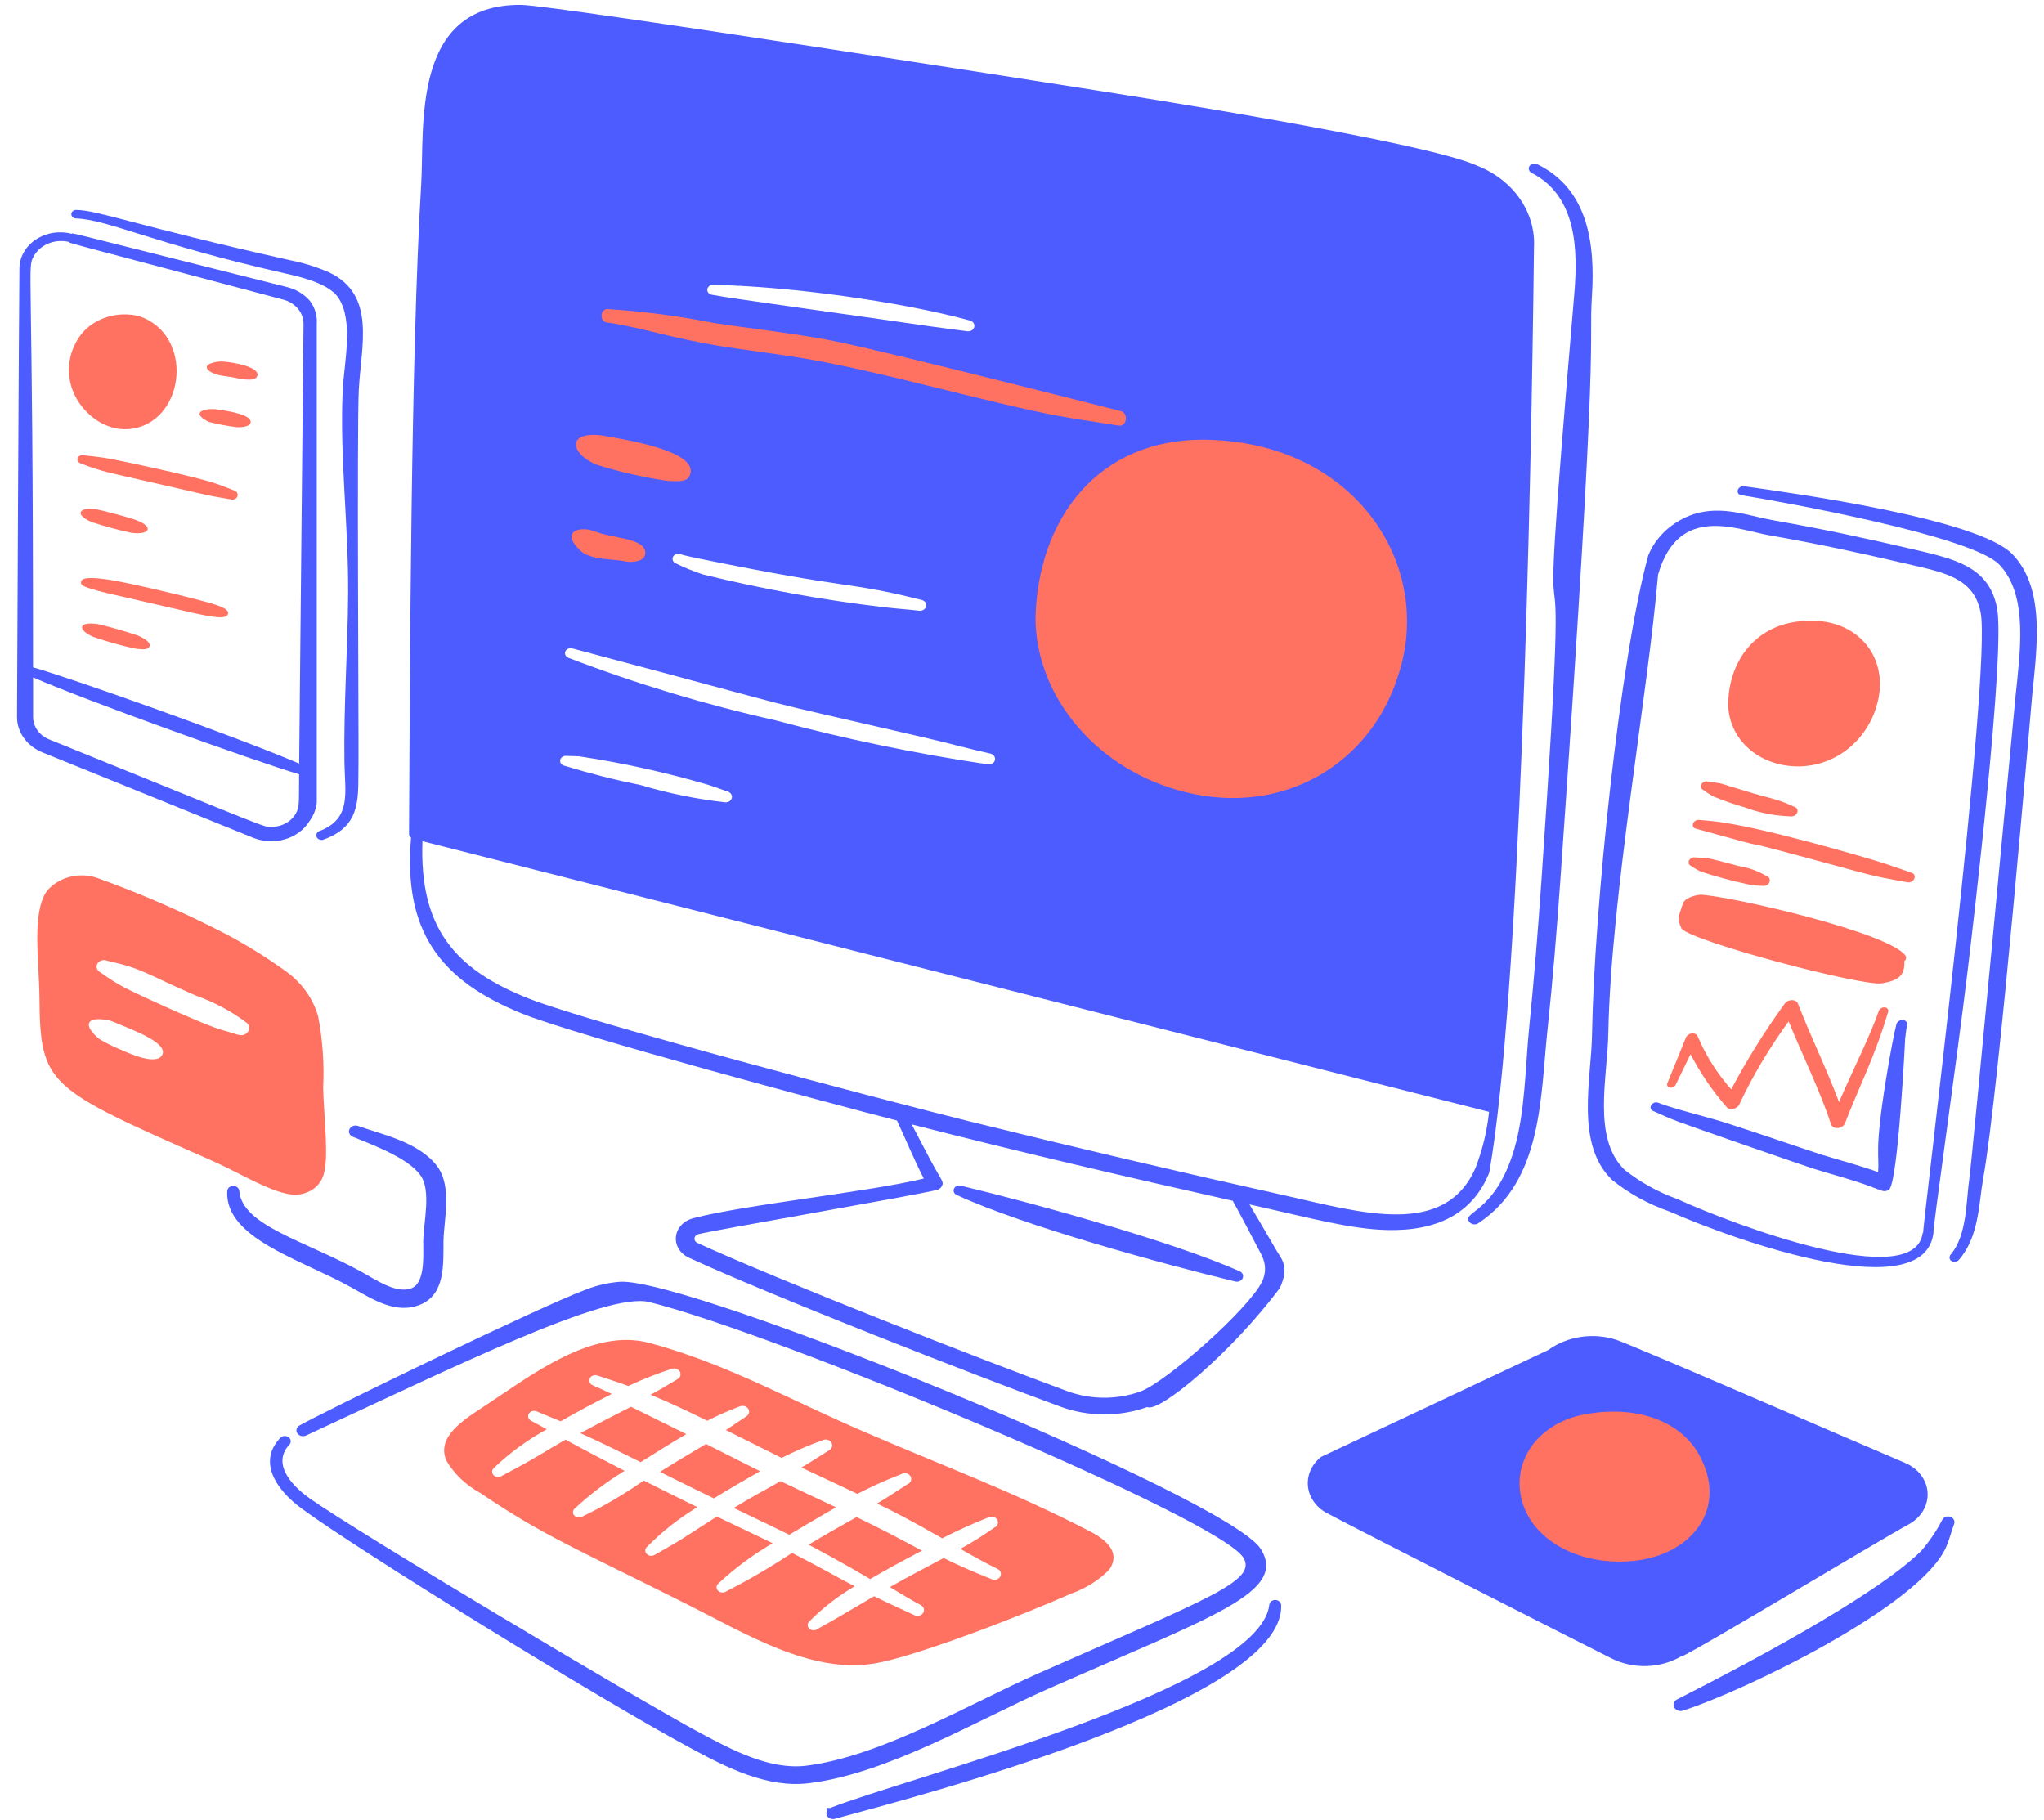 <svg width="338" height="301" viewBox="0 0 338 301" fill="none" xmlns="http://www.w3.org/2000/svg">
<path d="M253.661 40.975C253.828 38.142 253.026 35.33 251.361 32.911C249.695 30.492 247.244 28.579 244.332 27.425C235.558 23.367 184.688 15.489 181.803 15.029C177.622 14.365 91.72 0.865 86.188 0.808C67.881 0.624 70.236 21.11 69.64 30.62C67.952 58.58 67.781 109.897 67.638 137.902C67.638 138.021 67.668 138.138 67.726 138.246C67.784 138.353 67.868 138.447 67.973 138.521C66.656 153.967 72.755 162.141 86.362 167.621C95.533 171.306 137.956 182.641 148.323 185.294C149.842 188.526 151.049 191.539 152.757 194.887C143.656 197.103 123.106 199.211 114.593 201.45C113.839 201.649 113.168 202.044 112.666 202.584C112.165 203.123 111.855 203.784 111.776 204.481C111.697 205.177 111.853 205.879 112.224 206.497C112.595 207.115 113.164 207.62 113.859 207.949C127.497 214.244 161.087 227.384 175.26 232.573C179.873 234.29 185.061 234.325 189.703 232.671C191.686 233.686 203.718 223.618 211.654 212.96C213.318 209.325 211.808 208.071 210.977 206.602C210.064 205.009 207.141 200.039 206.612 199.16C216.772 201.425 223.311 203.257 229.384 203.393C237.545 203.598 243.513 200.74 246.263 193.924C251.361 165.179 253.202 82.36 253.661 40.975ZM117.896 47.1C130.317 47.327 148.884 49.843 160.447 53.017C160.685 53.091 160.884 53.24 161.006 53.436C161.128 53.632 161.164 53.862 161.107 54.08C161.051 54.298 160.906 54.491 160.7 54.62C160.494 54.749 160.242 54.806 159.992 54.781C158.179 54.532 156.371 54.325 154.56 54.064C139.265 51.856 120.978 49.367 117.684 48.736C117.46 48.691 117.263 48.574 117.13 48.408C116.997 48.241 116.939 48.036 116.965 47.834C116.991 47.631 117.101 47.444 117.273 47.308C117.445 47.173 117.667 47.099 117.896 47.1ZM112.493 91.641C113.615 91.962 114.748 92.187 115.891 92.422C141.503 97.67 139.692 96.031 152.43 99.213C152.675 99.277 152.884 99.421 153.016 99.616C153.147 99.811 153.192 100.043 153.141 100.266C153.091 100.489 152.948 100.686 152.742 100.821C152.535 100.955 152.28 101.015 152.026 100.99C150.095 100.774 148.19 100.644 146.257 100.419C136.133 99.231 126.115 97.42 116.272 95C114.716 94.49 113.206 93.875 111.754 93.161C111.532 93.071 111.36 92.907 111.272 92.705C111.185 92.503 111.19 92.278 111.287 92.079C111.384 91.88 111.564 91.723 111.789 91.641C112.015 91.559 112.267 91.559 112.493 91.641ZM94.679 107.232C140.62 119.448 119.252 114.157 153.427 122.093C156.913 122.905 160.347 123.863 163.846 124.633C164.087 124.703 164.29 124.851 164.415 125.047C164.54 125.244 164.579 125.474 164.524 125.695C164.469 125.915 164.323 126.109 164.116 126.24C163.909 126.37 163.655 126.428 163.403 126.401C151.521 124.641 139.777 122.209 128.243 119.118C116.553 116.493 105.117 113.04 94.044 108.793C93.812 108.719 93.622 108.565 93.517 108.365C93.412 108.166 93.4 107.938 93.484 107.731C93.568 107.524 93.742 107.355 93.966 107.261C94.189 107.168 94.446 107.157 94.679 107.232ZM93.725 124.999C94.43 125.017 95.116 125.031 95.822 125.074C103.055 126.167 110.186 127.745 117.152 129.794C118.249 130.138 119.293 130.545 120.374 130.911C120.61 130.99 120.805 131.143 120.922 131.341C121.039 131.539 121.069 131.769 121.008 131.986C120.947 132.203 120.797 132.392 120.589 132.518C120.381 132.643 120.128 132.696 119.878 132.666C115.144 132.131 110.482 131.18 105.959 129.826C101.708 128.967 97.513 127.904 93.392 126.64C93.148 126.6 92.931 126.476 92.789 126.295C92.647 126.113 92.593 125.889 92.637 125.671C92.681 125.454 92.82 125.261 93.024 125.135C93.228 125.008 93.48 124.96 93.725 124.999ZM208.642 207.608C208.991 208.284 209.177 209.017 209.188 209.761C209.198 210.505 209.033 211.243 208.703 211.926C206.531 216.424 192.802 228.598 188.524 230.119C184.634 231.496 180.292 231.461 176.431 230.022C162.366 224.86 128.633 211.641 115.286 205.517C115.136 205.442 115.013 205.33 114.933 205.194C114.854 205.058 114.822 204.904 114.84 204.752C114.859 204.599 114.928 204.455 115.038 204.337C115.148 204.22 115.295 204.133 115.46 204.09C118.017 203.407 152.011 197.567 154.939 196.76C155.122 196.711 155.291 196.627 155.434 196.515C155.577 196.402 155.691 196.262 155.767 196.106C156.115 195.376 155.767 195.355 153.862 191.828C152.806 189.871 151.816 187.896 150.768 185.934C168.582 190.485 185.99 194.561 203.845 198.56C204.456 199.611 207.652 205.642 208.652 207.597L208.642 207.608ZM243.969 193.18C238.882 204.704 225.068 200.51 212.499 197.684C195.119 193.818 177.786 189.75 160.498 185.479C145.195 181.671 97.589 169.094 87.579 165.179C75.082 160.296 69.341 153.316 69.855 139.102C74.788 140.374 240.795 182.498 246.234 183.858C245.901 187.03 245.143 190.156 243.979 193.168L243.969 193.18Z" fill="#4C5CFF"/>
<path d="M53.438 179.864C53.633 175.921 53.356 171.971 52.612 168.081C51.742 164.992 49.729 162.265 46.907 160.354C43.924 158.22 40.782 156.275 37.503 154.533C30.654 150.975 23.534 147.864 16.195 145.222C14.73 144.69 13.113 144.608 11.591 144.987C10.069 145.366 8.727 146.186 7.77 147.321C5.199 150.919 6.47 158.869 6.52 164.882C6.649 179.504 7.747 179.912 35.115 191.955C39.663 193.958 45.351 197.557 48.814 197.557C49.916 197.554 50.984 197.212 51.843 196.588C52.701 195.964 53.3 195.095 53.541 194.123C54.413 191.367 53.524 184.182 53.438 179.864ZM26.846 174.403C25.914 176.304 21.323 174.169 19.801 173.503C18.62 173.018 17.483 172.45 16.401 171.803C16.069 171.539 14.232 169.974 14.789 169.056C15.346 168.138 17.834 168.681 18.169 168.771C18.68 168.924 19.177 169.116 19.651 169.347C21.874 170.292 27.788 172.445 26.846 174.391V174.403ZM39.321 171.104C38.147 170.693 36.969 170.43 35.798 170.022C32.71 168.96 23.615 164.849 20.623 163.328C19.239 162.587 17.918 161.754 16.669 160.836C16.38 160.713 16.156 160.49 16.048 160.217C15.939 159.944 15.956 159.644 16.092 159.382C16.229 159.12 16.475 158.918 16.777 158.82C17.079 158.722 17.411 158.736 17.701 158.86C23.844 160.258 23.672 160.839 32.379 164.63C35.374 165.696 38.168 167.178 40.658 169.023C40.919 169.199 41.1 169.456 41.166 169.745C41.231 170.034 41.177 170.334 41.013 170.589C40.848 170.844 40.586 171.035 40.276 171.126C39.966 171.217 39.629 171.202 39.331 171.083L39.321 171.104Z" fill="#FF7262"/>
<path d="M37.575 196.96C37.161 204.763 49.726 208.25 58.002 212.834C61.602 214.828 65.411 217.391 69.472 215.745C73.613 214.06 73.314 209.128 73.336 205.312C73.358 201.795 74.85 196.236 72.263 192.813C69.244 188.811 63.056 187.58 59.119 186.161C58.861 186.092 58.584 186.11 58.34 186.212C58.096 186.313 57.902 186.49 57.796 186.71C57.69 186.93 57.678 187.177 57.763 187.404C57.848 187.63 58.024 187.822 58.257 187.941C62.014 189.472 67.527 191.525 69.546 194.378C71.344 196.916 70.024 202.139 69.988 205.287C69.972 207.465 70.35 212.092 68.067 213.017C65.567 214.036 62.071 211.568 59.766 210.305C50.363 205.153 40.031 202.656 39.57 196.936C39.554 196.709 39.44 196.496 39.252 196.341C39.064 196.187 38.816 196.102 38.56 196.106C38.304 196.109 38.059 196.199 37.876 196.358C37.692 196.517 37.585 196.733 37.575 196.96V196.96Z" fill="#4C5CFF"/>
<path d="M23.016 52.274C21.274 51.84 19.424 51.89 17.716 52.419C16.007 52.947 14.521 53.928 13.457 55.23C12.256 56.789 11.55 58.608 11.412 60.495C11.274 62.382 11.71 64.266 12.674 65.951C14.505 69.105 18.086 71.539 22.015 70.868C30.712 69.358 32.078 55.353 23.016 52.274Z" fill="#FF7262"/>
<path d="M36.19 62.023C36.866 62.167 37.576 62.241 38.28 62.358C39.39 62.551 42.073 63.277 42.517 62.233C43.166 60.726 38.743 59.921 36.909 59.786C35.907 59.711 34.281 60.048 34.205 60.674C34.121 61.376 35.597 61.894 36.19 62.023Z" fill="#FF7262"/>
<path d="M34.619 69.793C36.093 70.165 37.594 70.446 39.111 70.633C39.685 70.68 41.276 70.633 41.432 69.895C41.752 68.522 37.368 67.901 35.781 67.686C34.788 67.549 33.164 67.72 33.017 68.354C32.869 68.988 34.394 69.712 34.619 69.793Z" fill="#FF7262"/>
<path d="M13.31 76.621C14.896 77.259 16.536 77.787 18.213 78.201C18.46 78.263 33.972 81.8 34.217 81.862C35.324 82.1 37.517 82.461 38.261 82.597C38.47 82.637 38.688 82.606 38.873 82.511C39.058 82.416 39.197 82.263 39.263 82.083C39.329 81.902 39.318 81.706 39.232 81.532C39.146 81.358 38.991 81.219 38.796 81.141C37.74 80.717 36.215 80.108 34.919 79.713C31.762 78.75 21.942 76.571 18.333 75.889C16.473 75.538 15.061 75.438 13.717 75.274C13.525 75.248 13.328 75.285 13.165 75.379C13.002 75.473 12.884 75.618 12.834 75.785C12.783 75.952 12.804 76.13 12.892 76.284C12.98 76.439 13.129 76.558 13.31 76.621Z" fill="#FF7262"/>
<path d="M15.156 86.328C17.323 87.047 19.538 87.643 21.79 88.114C24.931 88.514 25.615 86.957 21.924 85.802C20.339 85.302 16.604 84.312 15.875 84.218C12.917 83.829 12.344 85.116 15.156 86.328Z" fill="#FF7262"/>
<path d="M17.572 98.053C17.788 98.107 31.454 101.253 32.012 101.37C35.346 102.087 37.438 102.443 37.704 101.513C37.983 100.55 35.539 99.931 33.125 99.28C29.776 98.38 21.023 96.307 18.119 95.876C16.662 95.665 13.616 95.217 13.411 96.141C13.263 96.816 13.753 97.078 17.572 98.053Z" fill="#FF7262"/>
<path d="M15.39 105.299C17.655 106.089 19.978 106.742 22.342 107.255C23.61 107.414 24.483 107.505 24.738 106.848C25.024 106.089 23.175 105.251 22.881 105.124C20.681 104.369 18.435 103.726 16.154 103.197C12.755 102.721 12.931 104.239 15.39 105.299Z" fill="#FF7262"/>
<path d="M51.252 49.764C50.321 48.663 49.01 47.862 47.52 47.485C10.165 38.112 11.949 38.472 11.882 38.667C10.879 38.401 9.822 38.347 8.792 38.508C7.762 38.668 6.788 39.04 5.947 39.593C5.106 40.146 4.421 40.865 3.946 41.694C3.471 42.523 3.22 43.439 3.211 44.37C3.135 51.23 2.827 111.004 2.814 118.589C2.815 119.82 3.213 121.024 3.961 122.059C4.71 123.094 5.777 123.915 7.036 124.425L41.858 138.532C43.512 139.202 45.389 139.293 47.115 138.785C48.841 138.278 50.288 137.209 51.167 135.794C51.844 134.877 52.261 133.828 52.38 132.736V53.593C52.491 52.24 52.094 50.894 51.252 49.764ZM5.571 42.383C6.085 41.438 6.956 40.684 8.031 40.251C9.106 39.818 10.318 39.734 11.455 40.014C11.39 40.206 9.723 39.671 46.861 49.55C47.834 49.808 48.685 50.341 49.286 51.069C49.887 51.796 50.205 52.678 50.191 53.581L49.47 126.265C39.258 121.884 12.36 112.32 5.46 110.351C5.488 42.353 4.432 44.462 5.571 42.383ZM48.847 134.649C48.479 135.24 47.95 135.74 47.31 136.103C46.67 136.466 45.938 136.681 45.181 136.728C43.547 136.834 46.106 137.628 8.147 122.279C7.349 121.956 6.672 121.436 6.197 120.781C5.723 120.125 5.47 119.361 5.471 118.581C5.471 116.909 5.471 114.672 5.471 112.012C13.765 115.672 42.023 125.831 49.462 128.041C49.403 132.91 49.576 133.459 48.838 134.649H48.847Z" fill="#4C5CFF"/>
<path d="M12.554 36.121C17.9 36.314 25.092 40.223 47.231 45.231C50.167 45.893 54.482 46.965 55.995 49.296C58.508 53.163 56.891 60.048 56.677 64.47C56.144 75.405 57.644 86.844 57.566 98.149C57.498 107.807 56.832 116.051 56.955 126.022C57.018 131.05 58.219 135.408 52.757 137.45C52.571 137.541 52.428 137.69 52.357 137.868C52.286 138.047 52.291 138.242 52.371 138.417C52.452 138.592 52.601 138.735 52.792 138.818C52.983 138.902 53.202 138.919 53.407 138.868C60.01 136.533 59.163 131.74 59.282 126.029C59.337 123.438 59.004 71.296 59.327 64.57C59.684 57.218 62.267 48.824 54.482 45.067C52.376 44.144 50.153 43.452 47.861 43.005C22.223 37.258 16.293 34.774 12.613 34.716C12.403 34.709 12.2 34.777 12.046 34.904C11.893 35.031 11.802 35.206 11.794 35.393C11.787 35.579 11.862 35.76 12.005 35.897C12.147 36.033 12.345 36.114 12.554 36.121Z" fill="#4C5CFF"/>
<path d="M98.49 76.796C102.381 78.024 106.336 78.931 110.33 79.513C112.584 79.642 113.854 79.681 114.176 78.271C115.056 74.55 103.545 72.73 100.361 72.144C93.888 70.958 93.87 74.67 98.49 76.796Z" fill="#FF7262"/>
<path d="M96.539 91.519C98.904 92.704 101.346 92.365 103.829 92.898C104.129 92.923 106.481 93.045 106.689 91.644C107.067 89.084 101.738 89.049 98.894 88.06C98.39 87.858 97.877 87.699 97.359 87.583C96.899 87.504 94.823 87.282 94.546 88.508C94.27 89.734 96.283 91.34 96.539 91.519Z" fill="#FF7262"/>
<path d="M100.344 53.32C103.042 53.624 108.847 55.099 110.632 55.52C119.69 57.644 123.644 57.772 132.288 59.161C143.632 60.982 158.006 65.127 170.995 67.961C176.693 69.202 180.608 69.663 185.121 70.388C185.372 70.4 185.617 70.302 185.811 70.113C186.005 69.924 186.133 69.657 186.172 69.363C186.211 69.07 186.157 68.769 186.021 68.519C185.886 68.269 185.677 68.086 185.436 68.006C185.436 68.006 149.046 58.743 139.029 56.625C132.178 55.186 125.176 54.501 118.018 53.399C112.213 52.246 106.358 51.481 100.48 51.108C100.233 51.087 99.989 51.183 99.801 51.375C99.613 51.568 99.498 51.841 99.48 52.134C99.462 52.427 99.543 52.717 99.705 52.94C99.867 53.162 100.097 53.299 100.344 53.32V53.32Z" fill="#FF7262"/>
<path d="M158.287 197.64C169.322 202.725 192.342 209.045 204.301 211.918C204.545 211.971 204.802 211.942 205.023 211.836C205.244 211.731 205.415 211.557 205.501 211.347C205.588 211.138 205.584 210.907 205.492 210.699C205.4 210.492 205.225 210.321 205.001 210.221C193.95 205.312 170.852 198.928 158.962 196.088C158.731 196.008 158.473 196.014 158.247 196.103C158.02 196.192 157.842 196.358 157.753 196.563C157.663 196.769 157.669 196.998 157.769 197.2C157.869 197.402 158.056 197.56 158.287 197.64Z" fill="#4C5CFF"/>
<path d="M253.262 28.586C260.678 32.37 260.97 41.12 260.318 48.692C252.835 136.373 260.758 60.727 254.899 145.546C254.334 153.739 253.676 161.916 252.853 170.086C252.232 176.257 252.226 183.74 250.413 189.973C247.273 200.751 241.506 200.319 243.02 202.103C243.183 202.293 243.425 202.419 243.691 202.452C243.958 202.485 244.229 202.424 244.445 202.28C255.103 195.251 254.712 181.373 255.891 170.338C256.766 162.146 257.425 153.932 258.011 145.717C264.66 50.864 262.653 58.468 263.248 48.865C263.78 40.328 262.635 31.237 254.167 27.138C253.952 27.036 253.7 27.013 253.466 27.075C253.232 27.136 253.035 27.277 252.916 27.466C252.797 27.656 252.767 27.88 252.832 28.089C252.897 28.298 253.051 28.477 253.262 28.586Z" fill="#4C5CFF"/>
<path d="M281.598 130.593C282.187 131.033 282.818 131.427 283.487 131.772C285.109 132.435 286.784 133.012 288.504 133.498C290.864 134.396 293.435 134.904 296.106 135C296.321 135.026 296.55 134.977 296.749 134.864C296.949 134.75 297.104 134.579 297.186 134.384C297.268 134.189 297.27 133.984 297.192 133.808C297.114 133.632 296.961 133.497 296.764 133.43C296.019 133.133 295.338 132.783 294.565 132.519C293.08 132.01 291.503 131.66 289.973 131.206C282.507 128.995 285.945 129.804 282.417 129.229C282.231 129.176 282.02 129.192 281.825 129.271C281.63 129.351 281.465 129.49 281.363 129.66C281.261 129.831 281.228 130.021 281.272 130.193C281.315 130.366 281.432 130.508 281.598 130.593Z" fill="#FF7262"/>
<path d="M280.489 137.043C296.793 141.578 284.129 137.909 297.166 141.42C311.018 145.142 308.652 144.669 315.459 145.904C315.671 145.935 315.9 145.892 316.102 145.783C316.303 145.674 316.463 145.508 316.551 145.315C316.639 145.123 316.648 144.917 316.577 144.739C316.507 144.56 316.361 144.42 316.168 144.347C314.744 143.876 313.359 143.35 311.921 142.883C307.912 141.574 290.913 136.683 283.82 135.854C282.886 135.74 281.958 135.664 281.018 135.585C280.811 135.548 280.584 135.59 280.388 135.701C280.191 135.812 280.042 135.982 279.971 136.176C279.901 136.369 279.916 136.569 280.013 136.732C280.11 136.894 280.281 137.006 280.489 137.043Z" fill="#FF7262"/>
<path d="M310.362 116.579C312.669 108.762 307.024 101.356 296.984 102.814C289.577 103.891 285.732 110.069 285.781 116.684C285.981 122.04 290.348 126.214 296.244 126.687C303.047 127.232 308.705 122.62 310.362 116.579Z" fill="#FF7262"/>
<path d="M279.652 143.2C280.144 143.552 280.673 143.864 281.233 144.131C283.712 144.938 286.253 145.625 288.845 146.191C289.696 146.382 290.583 146.482 291.488 146.487C291.697 146.521 291.924 146.482 292.125 146.379C292.327 146.276 292.489 146.114 292.582 145.926C292.675 145.737 292.693 145.533 292.631 145.353C292.57 145.173 292.434 145.029 292.248 144.947C290.899 144.103 289.344 143.525 287.667 143.243C281.367 141.573 282.6 141.924 280.376 141.792C280.181 141.742 279.961 141.764 279.762 141.854C279.563 141.944 279.4 142.096 279.307 142.277C279.214 142.458 279.198 142.655 279.262 142.827C279.326 142.999 279.466 143.133 279.652 143.2Z" fill="#FF7262"/>
<path d="M286.278 180.135C288.834 175.301 291.779 170.579 295.089 166.006C295.213 165.823 295.392 165.666 295.606 165.555C295.82 165.444 296.059 165.383 296.295 165.38C296.53 165.376 296.751 165.43 296.933 165.536C297.114 165.641 297.248 165.792 297.317 165.972C299.492 171.591 301.944 176.472 304.105 182.235C306.302 177.125 309.317 171.179 310.713 167.095C310.786 166.933 310.925 166.792 311.102 166.697C311.279 166.602 311.483 166.562 311.674 166.583C311.864 166.604 312.029 166.685 312.135 166.811C312.241 166.937 312.282 167.099 312.25 167.265C309.952 174.939 307.557 179.375 305.1 185.715C305.017 185.929 304.858 186.124 304.646 186.272C304.434 186.42 304.179 186.513 303.921 186.537C303.663 186.562 303.414 186.516 303.212 186.406C303.01 186.297 302.865 186.13 302.798 185.931C300.937 180.301 298.046 174.469 295.773 168.901C292.575 173.289 289.851 177.869 287.64 182.575C287.563 182.765 287.426 182.941 287.245 183.081C287.063 183.22 286.844 183.319 286.615 183.364C286.385 183.41 286.154 183.4 285.95 183.336C285.745 183.273 285.576 183.158 285.461 183.006C283.132 180.323 281.154 177.418 279.553 174.331L277.071 179.41C276.995 179.563 276.855 179.694 276.68 179.775C276.506 179.856 276.31 179.88 276.134 179.844C275.959 179.807 275.817 179.713 275.738 179.579C275.66 179.446 275.651 179.284 275.714 179.129L278.79 171.557C278.87 171.377 279.014 171.214 279.2 171.094C279.386 170.973 279.604 170.901 279.824 170.887C280.044 170.873 280.253 170.918 280.421 171.016C280.589 171.114 280.708 171.259 280.759 171.431C282.101 174.579 283.956 177.505 286.278 180.135Z" fill="#FF7262"/>
<path d="M315.123 158.072C312.679 154.259 286.075 148.145 281.195 147.951C280.034 148.06 278.383 148.566 278.203 149.661C277.58 151.559 277.307 151.849 278.051 153.54C279.678 155.667 308.085 163.185 311.246 162.599C313.952 162.11 315.01 161.336 314.911 158.947C315.044 158.828 315.137 158.679 315.175 158.521C315.213 158.363 315.195 158.206 315.123 158.072Z" fill="#FF7262"/>
<path d="M310.563 193.823C310.826 190.959 309.914 190.722 311.828 178.757C312.531 174.328 313.302 170.431 313.609 169.31C313.684 169.114 313.833 168.941 314.028 168.822C314.222 168.703 314.45 168.647 314.666 168.664C314.882 168.682 315.072 168.773 315.2 168.918C315.328 169.064 315.384 169.254 315.359 169.454C315.273 169.864 315.172 170.658 315.045 171.721C315.045 171.721 313.87 195.896 312.34 196.747C311.305 197.329 311.216 196.727 306.787 195.329C304.565 194.625 302.292 194.005 300.116 193.323C297.893 192.632 279.576 186.253 277.476 185.463C276.053 184.927 274.684 184.316 273.332 183.698C273.146 183.619 273.014 183.472 272.965 183.29C272.915 183.108 272.951 182.904 273.066 182.725C273.181 182.546 273.364 182.406 273.576 182.335C273.788 182.264 274.012 182.269 274.197 182.348C276.709 183.342 282.004 184.623 284.978 185.548C288.835 186.745 299.682 190.454 301.327 190.969C304.272 191.88 307.677 192.761 310.563 193.823Z" fill="#4C5CFF"/>
<path d="M319.728 203.802C319.502 203.823 323.493 176.13 325.379 160.471C326.278 152.983 331.662 107.67 330.226 100.483C328.834 93.517 323.042 92.399 315.901 90.727C308.578 89.014 300.997 87.387 293.482 86.082C289.263 85.35 284.862 83.51 280.087 85.015C278.377 85.579 276.792 86.502 275.476 87.699C274.159 88.897 273.154 90.331 272.549 91.873C267.866 109.017 263.608 150.489 263.26 171.032C263.134 178.603 260.439 189.202 266.59 195.123C269.343 197.345 272.54 199.102 276.06 200.328C287.629 205.412 318.358 216.18 319.728 203.802ZM318.021 203.845L317.944 203.852C316.653 213.809 286.674 202.518 277.397 198.291C274.144 197.113 271.18 195.466 268.608 193.41C263.265 188.167 265.83 178.198 265.958 170.735C266.374 148.393 272.549 114.481 274.173 95.045C277.562 83.213 287.302 87.606 292.601 88.525C300.14 89.831 307.492 91.407 314.866 93.134C321.225 94.619 326.334 95.361 327.514 101.236C329.416 110.79 317.777 203.867 318.021 203.845Z" fill="#4C5CFF"/>
<path d="M287.913 81.872C295.031 83.028 326.133 88.658 330.621 93.371C335.483 98.485 334.019 107.917 333.294 115.153C332.819 119.928 326.131 191.655 325.656 194.868C325.102 198.616 325.316 204.295 322.53 207.501C322.412 207.678 322.363 207.879 322.393 208.067C322.423 208.255 322.53 208.417 322.694 208.524C322.857 208.631 323.067 208.675 323.284 208.649C323.502 208.623 323.712 208.528 323.877 208.381C327.276 204.567 327.205 198.976 327.944 194.883C330.577 180.304 335.821 117.271 336.044 115.023C336.842 106.961 338.246 97.327 332.781 91.639C327.133 85.76 296.303 81.516 288.402 80.406C288.193 80.375 287.966 80.421 287.772 80.537C287.578 80.652 287.433 80.826 287.368 81.02C287.303 81.215 287.324 81.413 287.426 81.573C287.528 81.733 287.703 81.841 287.913 81.872Z" fill="#4C5CFF"/>
<path d="M46.436 237.684C42.624 241.528 45.435 246.163 49.822 249.411C58.78 256.043 98.421 280.569 114.175 289.055C120.131 292.265 126.821 295.705 133.738 294.877C146.781 293.305 161.742 284.382 173.157 279.343C200.828 267.14 212.802 263.313 208.526 256.201C203.542 247.763 114.156 211.248 102.527 211.954C100.619 212.101 98.751 212.523 96.995 213.203C89.187 216.087 52.952 233.712 49.434 235.771C49.222 235.919 49.079 236.132 49.034 236.368C48.989 236.604 49.045 236.847 49.191 237.049C49.337 237.25 49.562 237.396 49.822 237.458C50.082 237.519 50.359 237.492 50.598 237.381C75.606 225.79 100.359 213.566 107.36 215.306C128.921 220.68 201.779 251.141 205.613 257.592C207.937 261.449 199.651 264.358 171.68 276.715C160.457 281.669 145.626 290.48 133.276 291.984C127.275 292.705 120.995 289.341 115.835 286.585C105.951 281.299 59.304 253.489 51.269 247.816C47.803 245.37 45.027 241.829 47.908 238.825C48.044 238.648 48.102 238.433 48.071 238.221C48.04 238.009 47.923 237.814 47.742 237.673C47.56 237.532 47.327 237.456 47.087 237.458C46.846 237.46 46.615 237.54 46.436 237.684Z" fill="#4C5CFF"/>
<path d="M209.895 265.379C208.337 279.16 149.568 294.054 137.245 298.987C136.358 298.813 136.824 299.272 136.727 299.49C136.629 299.709 136.625 299.951 136.714 300.173C136.804 300.394 136.982 300.578 137.214 300.69C137.446 300.802 137.716 300.835 137.974 300.782C151.713 297.046 212.371 281.284 211.858 265.451C211.86 265.224 211.763 265.005 211.588 264.841C211.412 264.676 211.171 264.579 210.916 264.57C210.661 264.56 210.412 264.639 210.222 264.791C210.031 264.942 209.914 265.153 209.895 265.379Z" fill="#4C5CFF"/>
<path d="M125.692 243.285C122.722 241.805 119.753 240.291 116.745 238.78C113.651 240.63 112.155 241.483 109.131 243.391C111.645 244.65 117.587 247.562 118.041 247.776C120.214 246.428 123.592 244.45 125.692 243.285Z" fill="#FF7262"/>
<path d="M138.251 249.253C135.189 247.812 132.117 246.382 129.071 244.928C125.394 246.978 124.341 247.542 121.33 249.359C123.744 250.505 129.859 253.46 130.51 253.785C131.317 253.29 136.466 250.253 138.251 249.253Z" fill="#FF7262"/>
<path d="M113.487 237.144C112.372 236.586 105.387 233.131 104.337 232.624C101.542 234.052 98.724 235.486 95.967 236.995C99.045 238.347 102.528 240.082 105.935 241.786C107.477 240.803 111.305 238.41 113.487 237.144Z" fill="#FF7262"/>
<path d="M141.64 250.868C138.157 252.833 136.78 253.583 133.708 255.433C137.455 257.413 140.641 259.2 143.884 261.113C146.554 259.575 149.23 258.095 152.451 256.416C147.926 254.011 146.673 253.295 141.64 250.868Z" fill="#FF7262"/>
<path d="M180.173 253.198C167.613 246.66 155.347 242.162 143.141 236.86C131.14 231.766 120.305 225.527 107.364 222.057C97.915 219.534 87.879 227.413 80.379 232.333C76.734 234.736 72.079 237.552 73.821 241.538C75.098 243.719 77.014 245.552 79.366 246.843C89.912 253.976 95.026 255.949 113.779 265.367C123.062 270.026 134.013 276.818 144.558 275.084C151.308 273.981 168.874 267.186 177.165 263.505C179.536 262.661 181.654 261.34 183.356 259.647C184.776 257.734 184.558 255.399 180.173 253.198ZM164.138 261.199C160.021 259.538 158.414 258.796 156.039 257.636C152.453 259.558 150.072 260.771 147.156 262.441C148.87 263.467 150.563 264.526 152.342 265.459C152.557 265.597 152.707 265.8 152.764 266.031C152.821 266.261 152.781 266.502 152.651 266.708C152.521 266.913 152.311 267.069 152.061 267.146C151.81 267.223 151.536 267.215 151.292 267.124C149.048 266.064 146.772 265.06 144.542 263.952C135.093 269.529 136.88 268.383 135.182 269.377C134.983 269.527 134.725 269.6 134.465 269.581C134.205 269.562 133.965 269.451 133.797 269.274C133.628 269.097 133.546 268.867 133.568 268.636C133.59 268.405 133.714 268.191 133.913 268.041C136.086 265.844 138.581 263.918 141.332 262.313C137.728 260.42 135.533 259.118 130.975 256.787C127.486 259.103 123.846 261.231 120.073 263.162C119.868 263.302 119.608 263.364 119.351 263.335C119.094 263.307 118.861 263.189 118.701 263.007C118.541 262.826 118.469 262.596 118.498 262.367C118.528 262.138 118.658 261.929 118.861 261.785C121.541 259.293 124.53 257.078 127.77 255.185C127.595 255.098 121.45 252.158 118.548 250.778C117.573 251.386 113.688 253.902 112.702 254.527C111.323 255.387 109.133 256.598 108.32 257.073C108.121 257.219 107.865 257.289 107.608 257.269C107.351 257.249 107.113 257.14 106.945 256.965C106.778 256.79 106.694 256.564 106.712 256.335C106.729 256.106 106.847 255.892 107.04 255.74C109.478 253.266 112.257 251.076 115.313 249.224C112.348 247.771 109.395 246.303 106.452 244.82C103.268 247.057 99.876 249.048 96.311 250.771C96.103 250.906 95.845 250.962 95.59 250.929C95.336 250.896 95.107 250.776 94.951 250.594C94.796 250.412 94.726 250.183 94.758 249.956C94.789 249.729 94.919 249.523 95.12 249.38C97.595 247.079 100.332 245.012 103.288 243.215C101.354 242.227 96.538 239.733 93.508 238.061C89.81 240.188 89.288 240.658 85.306 242.811C84.515 243.241 83.729 243.633 82.944 244.068C82.739 244.2 82.484 244.257 82.233 244.227C81.982 244.197 81.754 244.082 81.596 243.907C81.437 243.731 81.361 243.507 81.383 243.283C81.405 243.058 81.523 242.85 81.713 242.701C84.281 240.245 87.209 238.109 90.417 236.348C89.556 235.868 88.695 235.399 87.822 234.933C87.603 234.819 87.442 234.635 87.373 234.418C87.303 234.201 87.331 233.968 87.449 233.769C87.568 233.569 87.768 233.418 88.009 233.348C88.249 233.277 88.511 233.291 88.74 233.388C90.069 233.931 91.392 234.474 92.707 235.027C95.474 233.451 98.301 231.927 101.168 230.51C100.121 230.015 99.068 229.532 98.001 229.068C97.773 228.971 97.595 228.799 97.505 228.588C97.416 228.378 97.42 228.144 97.519 227.937C97.617 227.729 97.801 227.563 98.033 227.473C98.265 227.383 98.527 227.376 98.765 227.454C100.731 228.114 101.843 228.431 103.895 229.193C106.206 228.097 108.601 227.149 111.063 226.356C111.312 226.269 111.588 226.268 111.838 226.352C112.087 226.435 112.293 226.599 112.416 226.81C112.538 227.021 112.569 227.265 112.501 227.495C112.433 227.724 112.272 227.924 112.049 228.054C110.464 228.97 109.171 229.786 107.58 230.635C110.785 231.951 113.842 233.4 116.944 234.933C118.7 234.046 120.512 233.249 122.371 232.547C122.612 232.457 122.883 232.447 123.131 232.521C123.38 232.595 123.59 232.747 123.722 232.948C123.854 233.15 123.9 233.387 123.85 233.616C123.8 233.845 123.658 234.05 123.451 234.193C122.743 234.659 120.481 236.19 120.027 236.475C122.608 237.775 128.745 240.834 129.247 241.079C131.464 239.963 133.758 238.973 136.116 238.116C136.36 238.025 136.634 238.017 136.884 238.094C137.135 238.171 137.345 238.327 137.475 238.533C137.604 238.738 137.645 238.979 137.588 239.209C137.531 239.44 137.381 239.643 137.166 239.781C135.727 240.658 134.345 241.603 132.865 242.465C132.309 242.79 131.548 242.124 141.775 247.03C144.09 245.827 146.485 244.749 148.946 243.801C149.067 243.717 149.208 243.658 149.357 243.626C149.507 243.594 149.662 243.592 149.813 243.618C149.964 243.644 150.106 243.698 150.232 243.777C150.357 243.856 150.462 243.958 150.539 244.076C150.617 244.195 150.665 244.326 150.681 244.462C150.697 244.598 150.68 244.735 150.631 244.865C150.583 244.995 150.504 245.114 150.399 245.214C150.295 245.315 150.167 245.394 150.026 245.447C149.686 245.668 146.759 247.609 145.325 248.448C144.645 248.849 144.758 248.039 155.796 254.373C158.227 253.131 160.727 252.001 163.288 250.985C163.408 250.903 163.546 250.844 163.693 250.812C163.84 250.78 163.994 250.776 164.143 250.801C164.292 250.825 164.433 250.877 164.558 250.953C164.683 251.03 164.789 251.128 164.868 251.243C164.947 251.358 164.998 251.487 165.018 251.62C165.038 251.754 165.026 251.89 164.983 252.019C164.94 252.149 164.867 252.268 164.768 252.371C164.669 252.473 164.548 252.556 164.411 252.614C162.624 253.879 160.757 255.051 158.819 256.124C160.866 257.306 162.931 258.448 165.054 259.488C165.262 259.619 165.412 259.811 165.476 260.03C165.541 260.249 165.516 260.482 165.407 260.687C165.297 260.892 165.11 261.055 164.878 261.149C164.645 261.243 164.384 261.26 164.138 261.199Z" fill="#FF7262"/>
<path d="M231.152 111.857C237.347 93.606 224.128 73.171 199.55 72.718C181.416 72.384 171.593 85.999 171.23 102.246C171.328 115.466 181.666 127.461 196.002 130.987C212.546 135.056 226.673 126.013 231.152 111.857Z" fill="#FF7262"/>
<path d="M315.609 252.079C316.621 251.534 317.446 250.756 317.999 249.83C318.551 248.904 318.809 247.864 318.747 246.819C318.684 245.775 318.302 244.766 317.642 243.899C316.981 243.032 316.067 242.339 314.996 241.894C305.844 238.019 271.146 222.928 267.325 221.567C265.445 220.947 263.412 220.774 261.43 221.066C259.448 221.359 257.587 222.105 256.032 223.231L218.457 240.912C217.692 241.515 217.096 242.268 216.719 243.111C216.341 243.953 216.192 244.861 216.282 245.763C216.373 246.665 216.701 247.535 217.24 248.304C217.779 249.073 218.515 249.72 219.389 250.192C224.677 253.016 261.651 271.826 266.456 274.226C268.217 275.113 270.221 275.554 272.249 275.502C274.277 275.449 276.25 274.904 277.953 273.927C278.024 274.456 310.733 254.697 315.609 252.079Z" fill="#4C5CFF"/>
<path d="M321.232 251.209C320.282 253.071 319.095 254.832 317.694 256.457C309.977 264.125 287.363 275.912 277.272 281.039C277.035 281.175 276.863 281.383 276.787 281.624C276.711 281.864 276.736 282.121 276.857 282.345C276.979 282.57 277.189 282.748 277.449 282.847C277.708 282.945 277.999 282.956 278.268 282.879C288.559 279.572 317.722 265.475 321.855 255.727C322.389 254.465 322.722 253.132 323.165 251.921C323.226 251.704 323.196 251.475 323.083 251.276C322.969 251.077 322.778 250.92 322.545 250.834C322.312 250.748 322.052 250.739 321.811 250.807C321.57 250.876 321.365 251.018 321.232 251.209Z" fill="#4C5CFF"/>
<path d="M268.145 258.219C278.497 258.177 285.997 250.464 281.235 241.056C277.721 234.115 268.943 232.168 260.773 234.165C254.205 235.939 250.327 241.447 251.479 247.363C252.809 254.191 260.182 258.376 268.145 258.219Z" fill="#FF7262"/>
</svg>
